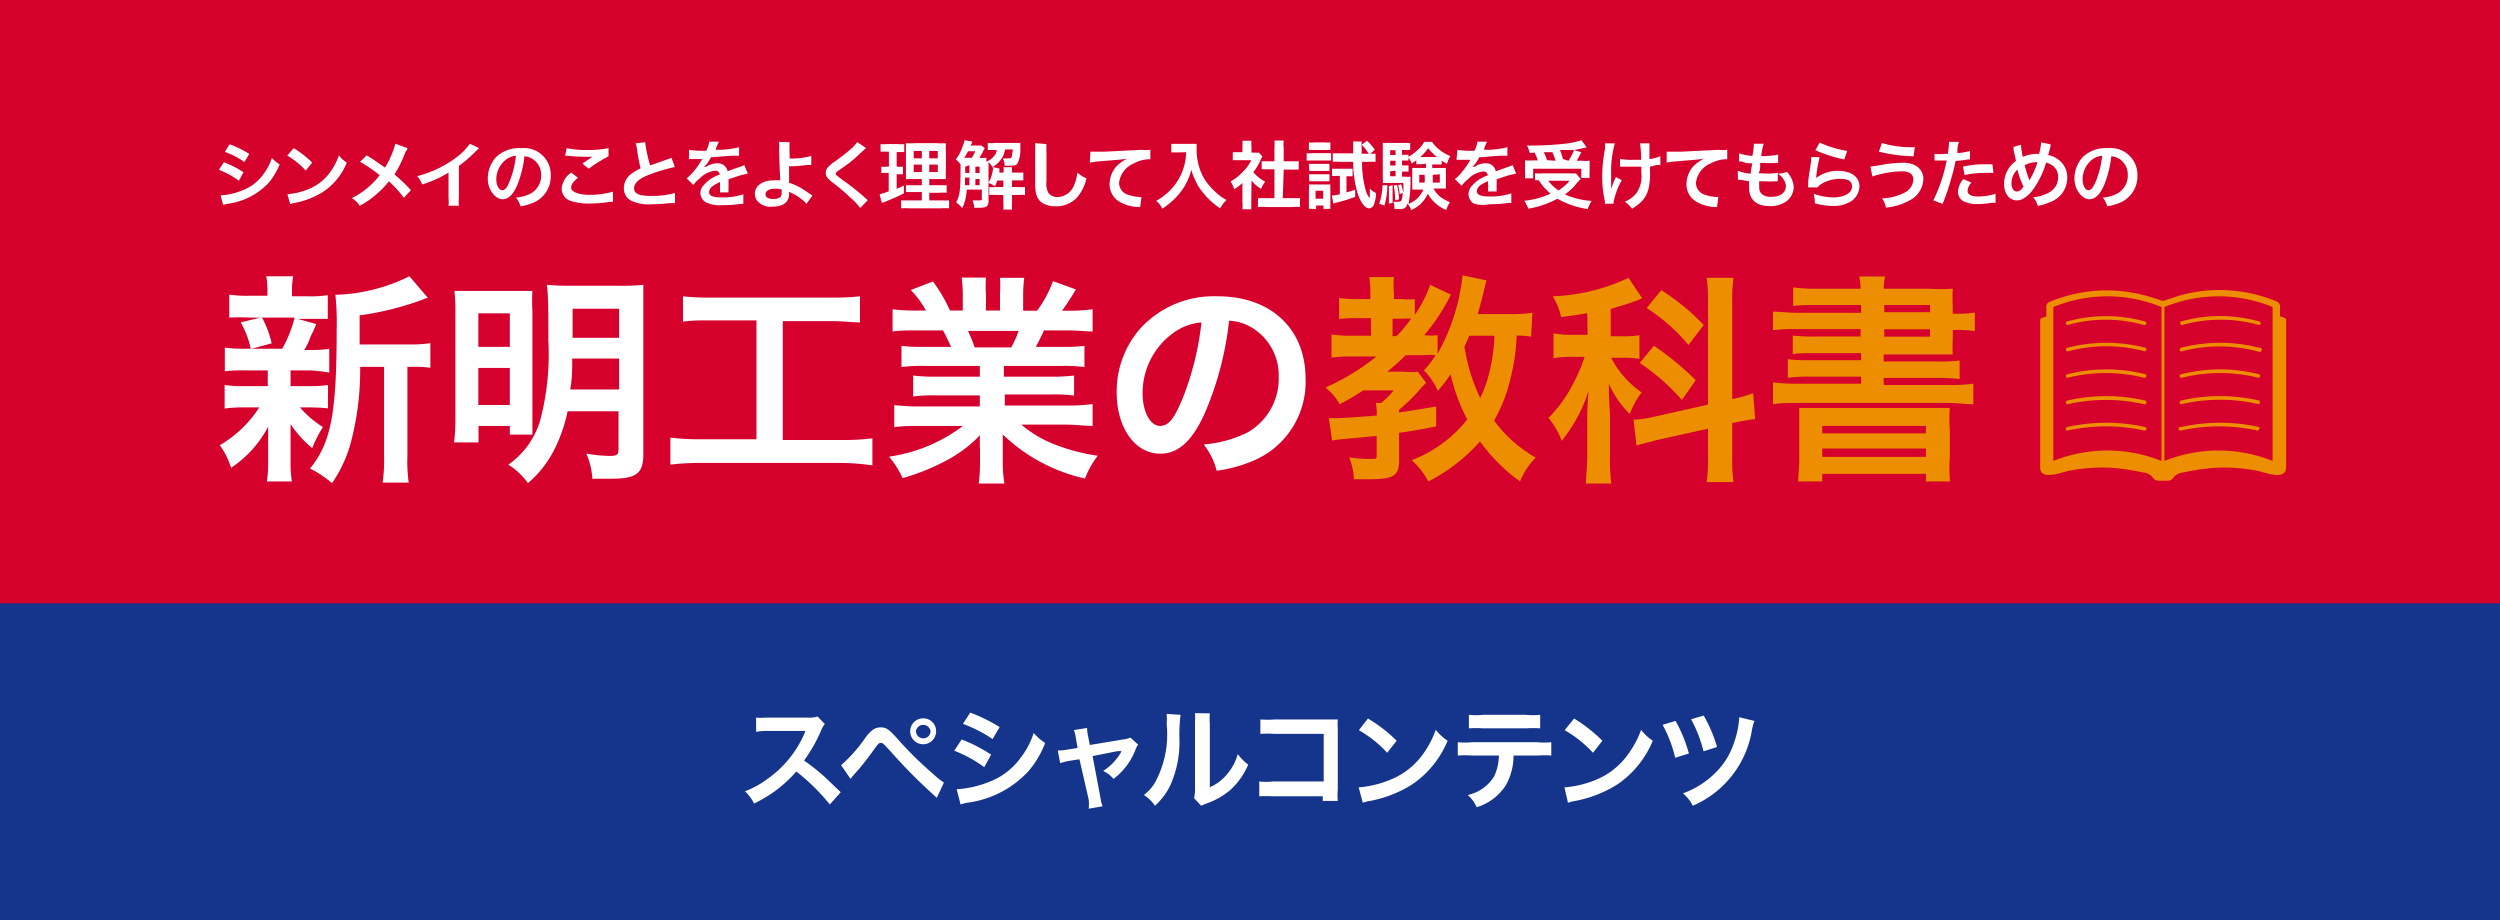 <svg xmlns="http://www.w3.org/2000/svg" viewBox="0 0 135 49.68"><defs><style>.cls-1{fill:#d6002c;}.cls-2{fill:#15348c;}.cls-3{fill:#fff;}.cls-4{fill:#ed8d00;}</style></defs><g id="レイヤー_2" data-name="レイヤー 2"><g id="レイヤー_1-2" data-name="レイヤー 1"><rect class="cls-1" width="135" height="49.68"/><rect class="cls-2" y="32.58" width="135" height="17.1"/><path class="cls-3" d="M44.81,43.44A11.11,11.11,0,0,0,43,41.66a6.93,6.93,0,0,1-2.28,1.73,2.27,2.27,0,0,0-.49-.66,4.92,4.92,0,0,0,1.2-.66,5.82,5.82,0,0,0,2-2.44l.06-.16-2,0a3.16,3.16,0,0,0-.66.05l0-.77a2.7,2.7,0,0,0,.53,0h.14l2.11,0a1.32,1.32,0,0,0,.54-.06l.39.41a1.17,1.17,0,0,0-.19.32,8.36,8.36,0,0,1-.93,1.65,11,11,0,0,1,1.1.87l.88.84Z"/><path class="cls-3" d="M45.42,41.32a8.14,8.14,0,0,0,1.29-1.45,1.93,1.93,0,0,1,.45-.48.71.71,0,0,1,.4-.11c.3,0,.44.1.9.61A19.17,19.17,0,0,0,50.4,41.8a4.12,4.12,0,0,0,.57.46l-.38.82a28.91,28.91,0,0,1-2.53-2.54c-.39-.42-.39-.42-.49-.42s-.12,0-.37.35-.74,1-1.07,1.34c-.09.11-.12.14-.2.25Zm5.13-1.84a.7.7,0,1,1-.7-.69A.69.69,0,0,1,50.55,39.48Zm-1.09,0a.4.4,0,0,0,.39.39.39.39,0,0,0,.4-.39.4.4,0,0,0-.79,0Z"/><path class="cls-3" d="M51.93,39.93a8.5,8.5,0,0,1,1.59.82l-.37.68a6.82,6.82,0,0,0-1.62-.89Zm-.27,2.69a5.6,5.6,0,0,0,1.73-.39,3.7,3.7,0,0,0,1.73-1.32,4.33,4.33,0,0,0,.7-1.33,2.9,2.9,0,0,0,.62.54,5.27,5.27,0,0,1-.9,1.52,5.45,5.45,0,0,1-3.25,1.7,2.61,2.61,0,0,0-.42.1Zm.73-4.14a9,9,0,0,1,1.59.78l-.38.65a7.37,7.37,0,0,0-1.6-.82Z"/><path class="cls-3" d="M58.1,39.87a2.23,2.23,0,0,0-.11-.45l.71-.11a2.51,2.51,0,0,0,.06.46l.09.46,1.79-.3a1.3,1.3,0,0,0,.4-.1l.42.38a1.09,1.09,0,0,0-.15.29,3.55,3.55,0,0,1-1.18,1.56,1.72,1.72,0,0,0-.56-.43,2.91,2.91,0,0,0,1-1.07l-.22,0L59,40.83l.42,2.22a2,2,0,0,0,.12.49l-.75.13a2.26,2.26,0,0,0,0-.49L58.29,41l-.51.08a3.43,3.43,0,0,0-.53.13l-.13-.68a3.07,3.07,0,0,0,.57-.06l.5-.08Z"/><path class="cls-3" d="M63.75,38.6a8.89,8.89,0,0,0-.06,1.34,5.7,5.7,0,0,1-.49,2.46,3.62,3.62,0,0,1-.83,1.11,2.06,2.06,0,0,0-.6-.58,2.32,2.32,0,0,0,.61-.69A5.45,5.45,0,0,0,63,39.1a3.73,3.73,0,0,0,0-.55Zm1.58-.08a3.86,3.86,0,0,0,0,.57l0,3.42a2.43,2.43,0,0,0,.92-.69,2.84,2.84,0,0,0,.59-1.1,2.75,2.75,0,0,0,.56.57,3.81,3.81,0,0,1-1,1.4,4,4,0,0,1-1.28.71l-.26.11-.38-.41a2.46,2.46,0,0,0,.05-.63l0-3.38v-.18a2.49,2.49,0,0,0,0-.4Z"/><path class="cls-3" d="M68.71,43A6.5,6.5,0,0,0,68,43V42.2a3.58,3.58,0,0,0,.75,0h2.73V39.63H68.82a4.83,4.83,0,0,0-.76,0v-.78a4.58,4.58,0,0,0,.77,0h3.41a3.19,3.19,0,0,0,0,.49v3.3a3.23,3.23,0,0,0,0,.61h-.81V43Z"/><path class="cls-3" d="M73.37,42.52a5.74,5.74,0,0,0,1.77-.44,4,4,0,0,0,1.78-1.47,5,5,0,0,0,.61-1.2,2.78,2.78,0,0,0,.64.59,5.28,5.28,0,0,1-1.9,2.35,6.49,6.49,0,0,1-2.29.9,1.91,1.91,0,0,0-.39.1Zm.5-3.72A8,8,0,0,1,75.42,40l-.51.65a6.41,6.41,0,0,0-1.53-1.22Z"/><path class="cls-3" d="M81.73,40.8a3.23,3.23,0,0,1-.42,1.61,2.84,2.84,0,0,1-1.57,1.18,1.93,1.93,0,0,0-.48-.66,2.22,2.22,0,0,0,1.42-1,2.69,2.69,0,0,0,.26-1.13H79.48a4.9,4.9,0,0,0-.76,0v-.72a3.86,3.86,0,0,0,.77,0H83a3.91,3.91,0,0,0,.77,0v.72a4.9,4.9,0,0,0-.76,0Zm-2.41-2.2a3.81,3.81,0,0,0,.78,0h2.3a3.75,3.75,0,0,0,.77,0v.73a6.42,6.42,0,0,0-.76,0H80.08a6.42,6.42,0,0,0-.76,0Z"/><path class="cls-3" d="M84.48,42.52a5.67,5.67,0,0,0,1.77-.44A4,4,0,0,0,88,40.61a5,5,0,0,0,.62-1.2,2.54,2.54,0,0,0,.63.59,5.28,5.28,0,0,1-1.9,2.35,6.49,6.49,0,0,1-2.29.9,2.36,2.36,0,0,0-.39.1ZM85,38.8A8.22,8.22,0,0,1,86.53,40l-.51.65a6.22,6.22,0,0,0-1.53-1.22Z"/><path class="cls-3" d="M90.48,38.93a7.58,7.58,0,0,1,.72,1.76l-.74.23a6.88,6.88,0,0,0-.68-1.78Zm4.26,0a2.76,2.76,0,0,0-.15.58,5.38,5.38,0,0,1-3.18,4,2.14,2.14,0,0,0-.53-.67,4.73,4.73,0,0,0,1.69-1.05,3.93,3.93,0,0,0,1.05-1.64,4.89,4.89,0,0,0,.3-1.42ZM92,38.64a7.63,7.63,0,0,1,.72,1.7l-.73.23a7.29,7.29,0,0,0-.67-1.73Z"/><path class="cls-3" d="M12.09,8.76a5.55,5.55,0,0,1,1.06.54l-.25.46a4.47,4.47,0,0,0-1.08-.59Zm-.18,1.79a3.51,3.51,0,0,0,1.15-.26,2.41,2.41,0,0,0,1.16-.88,2.84,2.84,0,0,0,.46-.88,2.3,2.3,0,0,0,.42.35,3.66,3.66,0,0,1-.6,1A3.69,3.69,0,0,1,12.33,11l-.28.06Zm.49-2.76a6.15,6.15,0,0,1,1.06.52l-.26.44a4.49,4.49,0,0,0-1.06-.55Z"/><path class="cls-3" d="M15.52,10.49a3.86,3.86,0,0,0,1.19-.3,2.63,2.63,0,0,0,1.19-1,3.32,3.32,0,0,0,.4-.8,1.6,1.6,0,0,0,.43.39,3.44,3.44,0,0,1-1.27,1.57,4.31,4.31,0,0,1-1.52.6,1.43,1.43,0,0,0-.27.07ZM15.86,8a5.51,5.51,0,0,1,1,.78l-.35.43a4.28,4.28,0,0,0-1-.81Z"/><path class="cls-3" d="M22,8c0,.08-.06.11-.14.29a6,6,0,0,1-.56,1.13,8.67,8.67,0,0,1,.89.85l-.38.41A6.16,6.16,0,0,0,21,9.79a4.31,4.31,0,0,1-.63.66,4.18,4.18,0,0,1-.95.66A1.24,1.24,0,0,0,19,10.7a4.48,4.48,0,0,0,1-.69,3.71,3.71,0,0,0,.5-.55,7.6,7.6,0,0,0-1.06-.72l.36-.35c.29.17.46.29.66.43l.33.23a5,5,0,0,0,.56-1.29Z"/><path class="cls-3" d="M25.87,8l-.15.14a7.27,7.27,0,0,1-.94.82v1.71a2.44,2.44,0,0,0,0,.44h-.56a2.26,2.26,0,0,0,0-.43V9.32a6.2,6.2,0,0,1-1.42.64,1.74,1.74,0,0,0-.27-.45,6,6,0,0,0,2.1-1,3.17,3.17,0,0,0,.74-.75Z"/><path class="cls-3" d="M27.93,10c-.22.52-.48.76-.81.76s-.78-.47-.78-1.11a1.72,1.72,0,0,1,.44-1.16A1.8,1.8,0,0,1,28.16,8a1.44,1.44,0,0,1,1.58,1.48,1.54,1.54,0,0,1-1,1.49,2.84,2.84,0,0,1-.63.17,1.33,1.33,0,0,0-.25-.47,2.15,2.15,0,0,0,.8-.22,1.11,1.11,0,0,0,.56-1,1,1,0,0,0-.5-.89.9.9,0,0,0-.4-.12A5.87,5.87,0,0,1,27.93,10ZM27.35,8.6a1.35,1.35,0,0,0-.55,1.08c0,.33.14.59.32.59s.27-.17.41-.51a5,5,0,0,0,.33-1.35A1,1,0,0,0,27.35,8.6Z"/><path class="cls-3" d="M31.21,9.6c-.25.2-.37.37-.37.54s.3.38,1,.38a4.5,4.5,0,0,0,1.26-.17l0,.55h-.17a6.68,6.68,0,0,1-1.08.09,3.05,3.05,0,0,1-1-.13.7.7,0,0,1-.52-.67,1.15,1.15,0,0,1,.52-.87ZM30.6,8a5.35,5.35,0,0,0,1.2.1A5.58,5.58,0,0,0,32.86,8v.44a7.72,7.72,0,0,0-1.07.67l-.34-.28L32,8.46a4.86,4.86,0,0,1-.6,0,6,6,0,0,1-.73-.05h-.15Z"/><path class="cls-3" d="M34.84,7.68a7,7,0,0,0,.27,1.25l1-.35a.52.52,0,0,0,.15-.06l.18.5a9.32,9.32,0,0,0-1.32.39c-.59.21-.88.47-.88.76s.27.41.92.41a4.52,4.52,0,0,0,1.29-.16l0,.55-.32,0a7.23,7.23,0,0,1-.94.06,2.18,2.18,0,0,1-1.16-.22.74.74,0,0,1-.34-.66.93.93,0,0,1,.35-.72,2.63,2.63,0,0,1,.55-.34A10.17,10.17,0,0,1,34.39,8a1.45,1.45,0,0,0-.07-.26Z"/><path class="cls-3" d="M37.21,8.09a4.61,4.61,0,0,0,.93.05,1.67,1.67,0,0,0,.16-.49l.52,0-.16.36,0,.08.25,0a5.11,5.11,0,0,0,1-.14l0,.46-.32,0c-.29,0-.8.07-1.2.08a2.05,2.05,0,0,1-.37.53h0L38.15,9a1,1,0,0,1,.57-.18.53.53,0,0,1,.57.43c.3-.12.51-.19.61-.22a1.16,1.16,0,0,0,.29-.12l.19.46-.44.11-.6.2v.5a1.41,1.41,0,0,0,0,.21h-.46c0-.07,0-.28,0-.46v-.1a2.25,2.25,0,0,0-.38.21.42.42,0,0,0-.21.33c0,.2.19.29.68.29a3.37,3.37,0,0,0,1.17-.17l0,.52H40a6.5,6.5,0,0,1-1,.07,1.74,1.74,0,0,1-.89-.16.6.6,0,0,1-.29-.52A.63.63,0,0,1,38,10a1.88,1.88,0,0,1,.86-.57.22.22,0,0,0-.25-.21,1.37,1.37,0,0,0-.82.41,1.92,1.92,0,0,0-.35.36l-.36-.36a2.81,2.81,0,0,0,.36-.35,4.84,4.84,0,0,0,.48-.69l0,0H37.2Z"/><path class="cls-3" d="M42.64,7.68a4.92,4.92,0,0,0,0,.62v.26a3.91,3.91,0,0,0,1.17-.14l0,.49-.26,0a6,6,0,0,1-.94.07c0,.32,0,.5,0,.89a3.07,3.07,0,0,1,.62.27c.14.08.21.13.52.34l.12.08-.32.45a1.21,1.21,0,0,0-.28-.26,2.46,2.46,0,0,0-.53-.33l-.13-.07a.41.41,0,0,1,0,.12c0,.45-.31.69-.91.69a.93.93,0,0,1-.84-.35.71.71,0,0,1-.1-.35c0-.42.41-.72,1-.72a1.66,1.66,0,0,1,.37,0v0c0-.14-.06-1.23-.06-1.73a1.58,1.58,0,0,0,0-.35Zm-.8,2.51c-.3,0-.5.12-.5.3a.2.2,0,0,0,.13.2.68.68,0,0,0,.29.06.63.63,0,0,0,.37-.1.32.32,0,0,0,.08-.23v-.19A1.55,1.55,0,0,0,41.84,10.19Z"/><path class="cls-3" d="M46.77,8c-.07.05-.14.12-.49.44s-.48.41-1,.77c-.12.09-.15.12-.15.17s0,.06.36.33a14,14,0,0,1,1.26,1l.11.1-.41.42a3.37,3.37,0,0,0-.52-.55,11.79,11.79,0,0,0-1-.85c-.26-.21-.34-.31-.34-.5a.45.45,0,0,1,.14-.32,1.82,1.82,0,0,1,.35-.29A9.59,9.59,0,0,0,46,8a2.05,2.05,0,0,0,.29-.33Z"/><path class="cls-3" d="M47.85,8.19l-.3,0V7.78a1.84,1.84,0,0,0,.36,0h.57a1.73,1.73,0,0,0,.35,0v.43l-.29,0h-.12V9h.09a1,1,0,0,0,.25,0v.41l-.25,0h-.09v.79l.39-.18v.42c-.35.18-.5.24-1.12.5l-.08,0-.11-.45a3.24,3.24,0,0,0,.49-.16V9.34h-.13l-.27,0V9a1.14,1.14,0,0,0,.28,0H48V8.19Zm1.93,2.18h-.86V10h.86V9.67h-.86c0-.09,0-.09,0-.5v-.9c0-.27,0-.4,0-.54a4,4,0,0,0,.54,0h1.1a3,3,0,0,0,.52,0,4,4,0,0,0,0,.55v.85a3.58,3.58,0,0,0,0,.54h-.9V10h.94v.41a2.43,2.43,0,0,0-.42,0h-.52v.41h.64a3.94,3.94,0,0,0,.43,0v.43a2.83,2.83,0,0,0-.45,0H49.11a2.9,2.9,0,0,0-.45,0v-.43l.4,0h.72Zm-.44-2.22v.4h.44v-.4Zm0,.74v.4h.44v-.4Zm.84-.34h.46v-.4h-.46Zm0,.74h.46v-.4h-.46Z"/><path class="cls-3" d="M53.18,8a1.39,1.39,0,0,0-.12.23l-.17.29a2,2,0,0,0,.38,0,1.22,1.22,0,0,0,0,.21,1.06,1.06,0,0,0,.38-.27.58.58,0,0,0,.17-.36H53.7l-.36,0V7.72a2.49,2.49,0,0,0,.42,0H55.1c0,.09,0,.2,0,.43a1.68,1.68,0,0,1-.15.67c-.07.1-.16.13-.41.13h-.29a1.12,1.12,0,0,0-.09-.4,1.52,1.52,0,0,0,.31,0c.1,0,.14,0,.16-.08a3.56,3.56,0,0,0,.06-.4h-.42a1.21,1.21,0,0,1-.23.56,1.39,1.39,0,0,1-.44.39l.37.08a2.11,2.11,0,0,0,0,.22h.22v0a1.23,1.23,0,0,0,0-.29h.46a2.83,2.83,0,0,0,0,.29v0h.25l.36,0v.42l-.36,0h-.25v.36h.31a2.24,2.24,0,0,0,.39,0v.43a2,2,0,0,0-.38,0h-.32v.4a2.13,2.13,0,0,0,0,.39h-.47a2.13,2.13,0,0,0,0-.39v-.4h-.4a1.89,1.89,0,0,0-.36,0v-.43a1.89,1.89,0,0,0,.36,0h.4V9.75h-.33a2.13,2.13,0,0,1-.12.31,1.3,1.3,0,0,0-.36-.18,1.77,1.77,0,0,0,.21-.53,2.33,2.33,0,0,0,.05-.27h0l0,0a1.59,1.59,0,0,0-.25-.33v2.11c0,.29-.12.36-.52.36h-.25a1.67,1.67,0,0,0-.09-.4l.33,0c.14,0,.17,0,.17-.09v-.49h-.82a2.42,2.42,0,0,1-.24,1,1.52,1.52,0,0,0-.33-.31c.2-.35.24-.7.24-1.86V8.88a1.25,1.25,0,0,0-.26-.27A1.88,1.88,0,0,0,51.94,8a1.85,1.85,0,0,0,.15-.43l.42.08-.09.21H53Zm-.7.52a1.94,1.94,0,0,0,.18-.35h-.39a2.43,2.43,0,0,1-.2.35h.41ZM52.35,10V9.59h-.24V10Zm-.23-1v.34h.23V8.92Zm.78,0h-.23v.34h.23Zm0,.67h-.23V10h.23Z"/><path class="cls-3" d="M56.51,7.78a5.22,5.22,0,0,0,0,.54c0,.37,0,1.18,0,1.47a1.08,1.08,0,0,0,.11.64.63.63,0,0,0,.53.21A1,1,0,0,0,58,10a2.49,2.49,0,0,0,.18-.68,1.71,1.71,0,0,0,.49.31,2.41,2.41,0,0,1-.48,1,1.52,1.52,0,0,1-1.2.51,1.34,1.34,0,0,1-.7-.18c-.28-.18-.39-.49-.39-1,0-.21,0-.61,0-1.62V8a2.44,2.44,0,0,0,0-.27Z"/><path class="cls-3" d="M58.88,8.19H59l.66,0,2-.1a1.81,1.81,0,0,0,.46,0l0,.51h-.09a1.75,1.75,0,0,0-.79.22,1.29,1.29,0,0,0-.81,1.06.68.68,0,0,0,.53.65,2.13,2.13,0,0,0,.6.11h.08l-.07.54-.14,0a2.2,2.2,0,0,1-.93-.26,1.08,1.08,0,0,1-.58-1,1.45,1.45,0,0,1,.38-.95,2.12,2.12,0,0,1,.56-.4c-.32.05-.48.06-1.35.13a6.27,6.27,0,0,0-.66.08Z"/><path class="cls-3" d="M63.63,8.23l-.38,0V7.77l.37,0h.64l.36,0a2.18,2.18,0,0,0,0,.25A3.1,3.1,0,0,0,65,9.6a3.24,3.24,0,0,0,.64.77,2.72,2.72,0,0,0,.59.43,1.72,1.72,0,0,0-.34.45,4,4,0,0,1-1-.94,2.42,2.42,0,0,1-.35-.59,2.69,2.69,0,0,1-.21-.56,3.19,3.19,0,0,1-.57,1.2,4,4,0,0,1-1,.91,1,1,0,0,0-.33-.42,3.33,3.33,0,0,0,.81-.63,3,3,0,0,0,.81-2Z"/><path class="cls-3" d="M67.57,10.89c0,.19,0,.29,0,.41h-.48a2.49,2.49,0,0,0,0-.42v-1a2.68,2.68,0,0,1-.44.34,1.81,1.81,0,0,0-.2-.42,2.75,2.75,0,0,0,.68-.54,2.27,2.27,0,0,0,.44-.61h-1V8.22l.32,0h.2V7.9a1.45,1.45,0,0,0,0-.3h.49a1.35,1.35,0,0,0,0,.31v.33h.17a1.06,1.06,0,0,0,.23,0l.19.21a.91.91,0,0,0-.09.17,3.11,3.11,0,0,1-.4.68,2.15,2.15,0,0,0,.64.51,1.5,1.5,0,0,0-.22.39,2,2,0,0,1-.52-.45Zm1.7-.19h.48l.45,0v.48a3.19,3.19,0,0,0-.45,0H68.38a3.19,3.19,0,0,0-.45,0v-.48l.46,0h.43V9.14h-.3l-.39,0V8.71l.39,0h.3V8a2.75,2.75,0,0,0,0-.41h.5a1.84,1.84,0,0,0,0,.41v.71h.42l.39,0v.45l-.39,0h-.42Z"/><path class="cls-3" d="M70.56,8.27a1.42,1.42,0,0,0,.32,0h1v.4h-1l-.32,0Zm.12,3c0-.12,0-.26,0-.39v-.61a1.51,1.51,0,0,0,0-.31h1.16a2.11,2.11,0,0,0,0,.29V11a2.44,2.44,0,0,0,0,.28h-.37V11.1h-.4v.19Zm0-3.58a1.47,1.47,0,0,0,.32,0h.51a1.52,1.52,0,0,0,.33,0V8.1l-.33,0H71l-.32,0Zm0,1.16h1.11v.38H70.7Zm0,.56h1.11v.38H70.7Zm.36,1.32h.41v-.43h-.41ZM72.23,9.5l-.3,0V9.11l.32,0h.51l.28,0v.41l-.24,0h-.09v.87l.47-.14v.38a7.92,7.92,0,0,1-1.1.33L72,11l-.08-.44a2.33,2.33,0,0,0,.43-.07v-1ZM74,8.3l.28,0v.44a3,3,0,0,0-.43,0h-.3a5.59,5.59,0,0,0,.19,1.5,1,1,0,0,0,.23.46s0,0,0-.06,0-.31,0-.46a1.2,1.2,0,0,0,.34.25,2,2,0,0,1-.12.62.29.29,0,0,1-.26.2c-.23,0-.48-.35-.64-.88a6.1,6.1,0,0,1-.22-1.63H72.4a3,3,0,0,0-.43,0V8.28l.44,0h.66V7.86a1.64,1.64,0,0,0,0-.22h.46a2.45,2.45,0,0,0,0,.36c0,.12,0,.14,0,.3h.38a2.51,2.51,0,0,0-.38-.48l.29-.22a2.94,2.94,0,0,1,.42.48Z"/><path class="cls-3" d="M74.92,10a4.29,4.29,0,0,1-.16,1.1L74.48,11a3.79,3.79,0,0,0,.18-1Zm2.42-1.17c0,.14,0,.16,0,.24h.74a2.62,2.62,0,0,0,0,.28v.54a2.19,2.19,0,0,0,0,.29h-.67a1.47,1.47,0,0,0,.34.43,2.61,2.61,0,0,0,.55.31,1.48,1.48,0,0,0-.2.42,2,2,0,0,1-1-.88,1.7,1.7,0,0,1-.89.88A1.22,1.22,0,0,0,76,11c-.07.24-.16.29-.47.29h-.23a1.25,1.25,0,0,0-.06-.4,1,1,0,0,0,.27,0c.17,0,.2-.05.24-.47l-.17.06A2.35,2.35,0,0,0,75.5,10l.16-.05a2.59,2.59,0,0,1,.12.48,4.87,4.87,0,0,0,0-.55H74.67a3.33,3.33,0,0,0,0-.34V8.13c0-.2,0-.3,0-.41l.4,0h.7l.38,0V8.1l-.31,0h-.13v.26h.35v.11a3,3,0,0,0,.47-.35,1.61,1.61,0,0,0,.38-.46h.42a1.63,1.63,0,0,0,.33.37,2.4,2.4,0,0,0,.66.4,1.3,1.3,0,0,0-.18.42l-.29-.17v.2h-.51ZM75.2,10c0,.3,0,.51,0,.75v.2L75,11c0-.21,0-.28,0-.55s0-.24,0-.4Zm.16-1.89h-.29v.26h.29Zm0,.57h-.29v.26h.29Zm-.29.57v.27h.29V9.22Zm.37.73a4.31,4.31,0,0,1,.11.78l-.21.06a4.73,4.73,0,0,0-.08-.8Zm1.31-1.11h-.27V8.66l-.25.17a1.11,1.11,0,0,0-.17-.32v.16l-.27,0h-.08v.26h.35v.34a1.18,1.18,0,0,0-.27,0h-.08v.27h.14a2.1,2.1,0,0,0,.32,0,2.65,2.65,0,0,0,0,.33,6.66,6.66,0,0,1-.11,1.14,1.41,1.41,0,0,0,.8-.77h-.6a2.19,2.19,0,0,0,0-.29V9.35c0-.13,0-.18,0-.28H77V8.84Zm-.11.57v.42h.29a2.58,2.58,0,0,0,0-.42Zm1-.93A2.47,2.47,0,0,1,77.12,8a2.73,2.73,0,0,1-.42.48h.91Zm-.27.93c0,.23,0,.3,0,.42h.38V9.41Z"/><path class="cls-3" d="M78.7,8.09a4.49,4.49,0,0,0,.92.05,1.41,1.41,0,0,0,.16-.49l.53,0a1.59,1.59,0,0,0-.16.36l0,.08.25,0a5,5,0,0,0,1-.14l0,.46-.32,0c-.29,0-.8.07-1.2.08a2.05,2.05,0,0,1-.37.53h0L79.64,9a1,1,0,0,1,.56-.18.52.52,0,0,1,.57.43l.61-.22a1.34,1.34,0,0,0,.3-.12l.19.46-.45.11-.6.2v0a1.1,1.1,0,0,1,0,.16v.15a.88.88,0,0,0,0,.14,1.36,1.36,0,0,0,0,.21h-.47a2.54,2.54,0,0,0,0-.46v-.1a2.46,2.46,0,0,0-.39.21.42.42,0,0,0-.21.33c0,.2.2.29.68.29a3.47,3.47,0,0,0,1.18-.17l0,.52h-.19a6.45,6.45,0,0,1-1,.07A1.7,1.7,0,0,1,79.6,11a.59.59,0,0,1-.3-.52.63.63,0,0,1,.18-.44,1.94,1.94,0,0,1,.86-.57.22.22,0,0,0-.24-.21,1.32,1.32,0,0,0-.82.41,1.92,1.92,0,0,0-.35.36l-.37-.36a1.92,1.92,0,0,0,.36-.35,4.84,4.84,0,0,0,.48-.69l0,0h-.75Z"/><path class="cls-3" d="M85.36,9.67a2.91,2.91,0,0,0-.35.39,3.89,3.89,0,0,1-.5.44,4.26,4.26,0,0,0,1.44.35,1.63,1.63,0,0,0-.21.44A4.74,4.74,0,0,1,84.66,11a4.11,4.11,0,0,1-.56-.27,5.08,5.08,0,0,1-1.57.54,2.18,2.18,0,0,0-.22-.43,4.47,4.47,0,0,0,1.42-.38,3.22,3.22,0,0,1-.64-.73h-.2V9.36a2.49,2.49,0,0,0,.41,0h1.45a1.58,1.58,0,0,0,.35,0ZM82.61,8.26a2.48,2.48,0,0,0-.15-.4h.32a17.09,17.09,0,0,0,1.81-.11,4,4,0,0,0,.81-.18l.28.39L85.5,8,85,8.1l.39.12c-.18.35-.19.36-.25.46h.27a2.32,2.32,0,0,0,.43,0c0,.11,0,.2,0,.34v.29a2.66,2.66,0,0,0,0,.3h-.45v-.5H82.79v.52h-.44a1.51,1.51,0,0,0,0-.31V9c0-.11,0-.2,0-.34a2.57,2.57,0,0,0,.44,0h.25a3.07,3.07,0,0,0-.17-.42ZM84,8.68a4.05,4.05,0,0,0-.17-.46l-.46,0a4.28,4.28,0,0,1,.17.43Zm-.39,1.08a2,2,0,0,0,.55.52,2.53,2.53,0,0,0,.6-.52ZM84.7,8.68A3.38,3.38,0,0,0,85,8.1l-.17,0-.3,0-.29,0a4,4,0,0,1,.16.49Z"/><path class="cls-3" d="M87.58,9.73A3.7,3.7,0,0,0,87.12,11l-.46,0a.44.44,0,0,0,0-.15,5.75,5.75,0,0,1-.14-1.3,8.15,8.15,0,0,1,.15-1.52,1.94,1.94,0,0,0,0-.29l.53,0a4.74,4.74,0,0,0-.11.49A5.42,5.42,0,0,0,87,9.1c0,.27,0,.38,0,.46v.5a.86.86,0,0,1,0,.16,4.13,4.13,0,0,1,.26-.66Zm-.1-1.15a3.33,3.33,0,0,0,.71.05h.43a5.5,5.5,0,0,0-.06-.89h.51a.76.76,0,0,0,0,.14s0,.08,0,.26,0,.19,0,.45a2.58,2.58,0,0,0,.59-.15l0,.47-.22,0A2.92,2.92,0,0,1,89.1,9v.19a3.82,3.82,0,0,1-.08,1,1.47,1.47,0,0,1-.46.77,2.41,2.41,0,0,1-.43.31,1.76,1.76,0,0,0-.39-.38,1.5,1.5,0,0,0,.61-.44,1.56,1.56,0,0,0,.28-1.12V9l-.55,0h-.6Z"/><path class="cls-3" d="M90,8.19h.15l.66,0,2-.1a1.89,1.89,0,0,0,.46,0l0,.51h-.09a1.75,1.75,0,0,0-.79.22,1.29,1.29,0,0,0-.81,1.06.68.68,0,0,0,.53.65,2.13,2.13,0,0,0,.6.11h.08l-.07.54-.14,0a2.2,2.2,0,0,1-.93-.26,1.08,1.08,0,0,1-.58-1,1.45,1.45,0,0,1,.38-.95,2.12,2.12,0,0,1,.56-.4c-.32.05-.48.06-1.35.13a6.27,6.27,0,0,0-.66.08Z"/><path class="cls-3" d="M93.84,9.22a2.49,2.49,0,0,0,.7.16c0-.15.06-.42.08-.56-.24,0-.3,0-.57-.1l-.14,0,0-.44a3.06,3.06,0,0,0,.72.14,4,4,0,0,0,.08-.66v0l.53,0a3.17,3.17,0,0,0-.13.67,4.49,4.49,0,0,0,.91-.08V8.8h-.16a4.59,4.59,0,0,1-.56,0h-.25c0,.29,0,.37-.08.56h.2A3.28,3.28,0,0,0,96,9.33v.46h-.12a5.66,5.66,0,0,1-.6,0H95a1.52,1.52,0,0,0,0,.28.5.5,0,0,0,.14.41.75.75,0,0,0,.5.15c.51,0,.8-.22.8-.61A.93.93,0,0,0,96,9.38a1.59,1.59,0,0,0,.5-.1,1.57,1.57,0,0,1,.18.25,1.22,1.22,0,0,1,.18.59,1,1,0,0,1-.39.75,1.48,1.48,0,0,1-.9.26c-.73,0-1.12-.35-1.12-1,0-.11,0-.2,0-.34L94,9.71l-.15,0Z"/><path class="cls-3" d="M98.26,8.49a8,8,0,0,0-.18,1l0,.12h0a1.84,1.84,0,0,1,1.21-.38c.68,0,1.12.33,1.12.84a1,1,0,0,1-.41.77,1.7,1.7,0,0,1-1,.28,3.7,3.7,0,0,1-1-.14,2,2,0,0,0-.06-.52,3.09,3.09,0,0,0,1.07.2c.57,0,1-.24,1-.58s-.25-.42-.68-.42a1.83,1.83,0,0,0-1,.29.7.7,0,0,0-.18.17h-.51c0-.08,0-.09,0-.25s.09-.69.16-1.16a1.81,1.81,0,0,0,0-.23Zm0-.79a5.84,5.84,0,0,0,1.49.45l-.16.46a7.35,7.35,0,0,1-1.56-.5Z"/><path class="cls-3" d="M101,9l.46-.07a7,7,0,0,1,1.25-.14,1.36,1.36,0,0,1,.76.17.8.8,0,0,1,.39.73,1.34,1.34,0,0,1-.76,1.14,3.19,3.19,0,0,1-1.26.38,1.22,1.22,0,0,0-.21-.5,2.79,2.79,0,0,0,1.2-.3.83.83,0,0,0,.49-.71q0-.45-.63-.45a5.42,5.42,0,0,0-1.58.28Zm.62-1.28a5.39,5.39,0,0,0,1.67.23h.11l-.07.49a8.63,8.63,0,0,1-1.87-.25Z"/><path class="cls-3" d="M104.46,8.31a2.53,2.53,0,0,0,.53,0h.19a6,6,0,0,0,.07-.61V7.66l.53,0a2,2,0,0,0-.08.38c0,.11,0,.14,0,.23a3.36,3.36,0,0,0,.68-.12l0,.46-.12,0a4.86,4.86,0,0,1-.66.08,9,9,0,0,1-.25,1,10.87,10.87,0,0,1-.45,1.32l-.5-.19a8.75,8.75,0,0,0,.72-2.15h-.65Zm2,1.55a.67.67,0,0,0-.21.44c0,.21.2.31.6.31a2.89,2.89,0,0,0,.91-.15l0,.49-.2,0a4.52,4.52,0,0,1-.74.07,1.73,1.73,0,0,1-.81-.16.58.58,0,0,1-.28-.49,1.12,1.12,0,0,1,.29-.7Zm1.19-.52a4.24,4.24,0,0,0-.51,0,4.18,4.18,0,0,0-1.05.12L106,9a5,5,0,0,1,1.19-.13h.4Z"/><path class="cls-3" d="M109.13,7.82a4.5,4.5,0,0,0,.1.65,2,2,0,0,1,.77-.16h.11a2.93,2.93,0,0,0,.11-.62l.51.1a.3.3,0,0,0,0,.11c-.06.22-.11.41-.13.47a1.34,1.34,0,0,1,.54.24,1.17,1.17,0,0,1,.49,1,1.39,1.39,0,0,1-.94,1.31,2.8,2.8,0,0,1-.65.2,1.2,1.2,0,0,0-.25-.47,1.83,1.83,0,0,0,.65-.16,1.11,1.11,0,0,0,.56-.42,1,1,0,0,0,.14-.5.74.74,0,0,0-.29-.62,1.09,1.09,0,0,0-.36-.17,4.82,4.82,0,0,1-.73,1.49,1.63,1.63,0,0,1-.48.44.62.62,0,0,1-.37.11c-.41,0-.69-.36-.69-.9a1.53,1.53,0,0,1,.64-1.23c0-.06-.09-.4-.13-.63a.93.93,0,0,0,0-.13Zm-.51,2.08c0,.26.12.44.28.44s.24-.09.37-.26a4.5,4.5,0,0,1-.33-.92A1,1,0,0,0,108.62,9.9Zm1-.21s0,0,0,0a4.55,4.55,0,0,0,.4-.93,1.38,1.38,0,0,0-.69.16,5.93,5.93,0,0,0,.24.76s0,0,0,.06Z"/><path class="cls-3" d="M113.62,10c-.23.52-.48.76-.81.76s-.79-.47-.79-1.11a1.72,1.72,0,0,1,.44-1.16A1.8,1.8,0,0,1,113.84,8a1.44,1.44,0,0,1,1.58,1.48,1.54,1.54,0,0,1-1,1.49,2.7,2.7,0,0,1-.63.17,1.17,1.17,0,0,0-.24-.47,2,2,0,0,0,.79-.22,1.11,1.11,0,0,0,.56-1,1,1,0,0,0-.49-.89.94.94,0,0,0-.4-.12A5.87,5.87,0,0,1,113.62,10ZM113,8.6a1.36,1.36,0,0,0-.54,1.08c0,.33.14.59.31.59s.27-.17.42-.51a5.45,5.45,0,0,0,.33-1.35A1.06,1.06,0,0,0,113,8.6Z"/><path class="cls-3" d="M13.23,20a7.94,7.94,0,0,0-1.09.05V18.77a7.41,7.41,0,0,0,1.11.06h.29A5,5,0,0,0,13,17.41l1.06-.26H13.5a11.09,11.09,0,0,0-1.12,0V15.91a6.64,6.64,0,0,0,1.15.06h.91v-.18a4.39,4.39,0,0,0-.06-.87h1.45a4.16,4.16,0,0,0-.06.87V16h.82a6.33,6.33,0,0,0,1.11-.06v1.28c-.32,0-.61,0-1.13,0h-.49l1,.28-.18.42a2.37,2.37,0,0,0-.2.45,4.45,4.45,0,0,1-.27.53h.24a7.69,7.69,0,0,0,1.11-.06v1.28A8.45,8.45,0,0,0,16.69,20h-1v.85h.93a6.41,6.41,0,0,0,1.09-.06v1.26A10.1,10.1,0,0,0,16.65,22H16.2a5.13,5.13,0,0,0,1.24,1.06,6.45,6.45,0,0,0-.58,1.14,6,6,0,0,1-1.17-1.3c0,.16,0,.16,0,.47,0,0,0,.41,0,.47V25a6.54,6.54,0,0,0,.07,1H14.41a6.13,6.13,0,0,0,.07-.94v-1.2c0-.23,0-.54,0-.82a6,6,0,0,1-2,2.22,4.36,4.36,0,0,0-.61-1.22A6.3,6.3,0,0,0,14,22h-.78a7.67,7.67,0,0,0-1.09.06V20.79a6.33,6.33,0,0,0,1.11.06h1.22V20Zm.92-2.85a5.43,5.43,0,0,1,.52,1.39l-1.07.29h1.64a6.7,6.7,0,0,0,.67-1.68Zm8,1.45a6.73,6.73,0,0,0,1.09-.07v1.33a6.14,6.14,0,0,0-1-.05H22v4.83a8.39,8.39,0,0,0,.07,1.42H20.66a8.35,8.35,0,0,0,.08-1.42V19.81H19.45A15.45,15.45,0,0,1,19,23.68a7.13,7.13,0,0,1-1.07,2.41,5.85,5.85,0,0,0-1.19-.79c1.14-1.39,1.44-3,1.44-7.51a14.08,14.08,0,0,0-.07-1.87,9.63,9.63,0,0,0,4-1l1,1.17c-.14,0-.18.06-.4.13a16,16,0,0,1-3.29.81V18.6Z"/><path class="cls-3" d="M24.59,16.94a10.36,10.36,0,0,0-.05-1.23c.34,0,.63,0,1.31,0h1.9c.49,0,.72,0,1,0a9.39,9.39,0,0,0,0,1.09v5.44c0,.65,0,1,0,1.23H27.53V23H25.84v.89H24.52a11.12,11.12,0,0,0,.07-1.43Zm1.24,1.79h1.7V16.92h-1.7Zm0,3.14h1.7v-2h-1.7Zm4.82.34A8.22,8.22,0,0,1,30,24.14a5.84,5.84,0,0,1-1.49,1.95,3.86,3.86,0,0,0-1.06-1,4.44,4.44,0,0,0,1.72-2.39,13.92,13.92,0,0,0,.44-4.32c0-1.6,0-2.49-.08-3a12.07,12.07,0,0,0,1.33.05h2.59a10.36,10.36,0,0,0,1.29-.05c0,.3,0,.67,0,1.32v7.81c0,1.06-.36,1.34-1.75,1.34l-1,0a4.11,4.11,0,0,0-.33-1.36,7.45,7.45,0,0,0,1.24.13c.42,0,.5-.06.5-.37V22.21Zm.25-2.85c0,.58,0,1.1-.11,1.67h2.64V19.36Zm2.53-2.69H30.92v1.57h2.51Z"/><path class="cls-3" d="M38.43,17.3c-.66,0-1.08,0-1.55.07V16a12.47,12.47,0,0,0,1.56.07h6.45A12.93,12.93,0,0,0,46.44,16v1.41c-.49,0-.89-.07-1.54-.07H42.27v6.42h3.21a12.33,12.33,0,0,0,1.63-.09v1.46A12.33,12.33,0,0,0,45.48,25H37.83a13.21,13.21,0,0,0-1.63.09V23.63a12.34,12.34,0,0,0,1.65.09h3V17.3Z"/><path class="cls-3" d="M49.91,19.76a8.52,8.52,0,0,0-1.23.06V18.68a9.76,9.76,0,0,0,1.23.05h1.45c-.18-.38-.31-.66-.44-.89h-1.3c-.58,0-1,0-1.42.06V16.7a9.77,9.77,0,0,0,1.36.07H50a4.88,4.88,0,0,0-.82-1.11l1.2-.46a8.43,8.43,0,0,1,.92,1.57h.69v-.85a7.62,7.62,0,0,0-.06-.93h1.31a6.54,6.54,0,0,0,0,.88v.9H54v-.9A6.93,6.93,0,0,0,54,15h1.31a7.22,7.22,0,0,0-.06.93v.85H56a6.12,6.12,0,0,0,.86-1.6l1.24.45c-.29.48-.48.78-.75,1.15h.34A9.43,9.43,0,0,0,59,16.7v1.2c-.37,0-.84-.06-1.42-.06h-1.2c-.23.48-.28.59-.45.89h1.4a10.06,10.06,0,0,0,1.23-.05v1.14a8.44,8.44,0,0,0-1.23-.06H54.21v.58h2.5A10.22,10.22,0,0,0,58,20.28v1.08a8.59,8.59,0,0,0-1.24-.06h-2.5v.6h3.34A9.94,9.94,0,0,0,59,21.82V23c-.44,0-.88-.07-1.44-.07H55.15a6.32,6.32,0,0,0,1.63,1,10.39,10.39,0,0,0,2.5.68,4.84,4.84,0,0,0-.69,1.23,9.3,9.3,0,0,1-4.44-2.38c0,.46,0,.57,0,.85v.59a6.64,6.64,0,0,0,.09,1.21H52.85a8.54,8.54,0,0,0,.07-1.22v-.58a7.22,7.22,0,0,1,0-.81,7,7,0,0,1-1.73,1.32,11.85,11.85,0,0,1-2.45,1,5.12,5.12,0,0,0-.73-1.16A8.64,8.64,0,0,0,52,23H49.74c-.56,0-1,0-1.45.07v-1.2a10.6,10.6,0,0,0,1.44.08h3.18v-.6H50.54a8.44,8.44,0,0,0-1.23.06V20.28a10,10,0,0,0,1.23.06h2.37v-.58Zm4.7-1a6.82,6.82,0,0,0,.4-.89H52.27a7.22,7.22,0,0,1,.36.89Z"/><path class="cls-3" d="M65.09,22.24c-.68,1.55-1.45,2.26-2.43,2.26-1.37,0-2.36-1.39-2.36-3.32a5.15,5.15,0,0,1,1.32-3.49A5.38,5.38,0,0,1,65.75,16c2.88,0,4.75,1.75,4.75,4.45a4.61,4.61,0,0,1-2.92,4.47,7.57,7.57,0,0,1-1.88.5A3.82,3.82,0,0,0,65,24a6.45,6.45,0,0,0,2.39-.66,3.35,3.35,0,0,0,1.66-3,3,3,0,0,0-1.47-2.66,2.58,2.58,0,0,0-1.21-.36A17.36,17.36,0,0,1,65.09,22.24ZM63.33,18a4,4,0,0,0-1.63,3.24c0,1,.42,1.76.94,1.76s.81-.5,1.24-1.53a15.89,15.89,0,0,0,1-4.06A3,3,0,0,0,63.33,18Z"/><path class="cls-4" d="M82.68,18.18a5.39,5.39,0,0,0-.78-.06,11.1,11.1,0,0,1-.34,2.34,8.25,8.25,0,0,1-.88,2.25,7.21,7.21,0,0,0,2.25,2A3.92,3.92,0,0,0,82.08,26a9.62,9.62,0,0,1-2.16-2.16A9.51,9.51,0,0,1,77.13,26a4.1,4.1,0,0,0-.9-1.15,7,7,0,0,0,3-2.2,9.94,9.94,0,0,1-.9-2.44,8.05,8.05,0,0,1-.69.9A3.46,3.46,0,0,0,76.89,20a4.65,4.65,0,0,0,.63-.82,4.75,4.75,0,0,0-.69,0h-.92a11.2,11.2,0,0,1-1,.89h.93a2.92,2.92,0,0,0,.72,0l.45.6-.25.26a9.72,9.72,0,0,1-1.21,1.2v.14c.65-.09,1-.15,2-.32l0,1.08c-1,.19-1.32.25-2,.34v1.51c0,.83-.31,1-1.66,1l-.78,0a3.35,3.35,0,0,0-.26-1.18,8.23,8.23,0,0,0,1.27.08c.19,0,.22,0,.22-.24v-1l-1.78.17a5.89,5.89,0,0,0-.63.08l-.17-1.21h.33c.4,0,1.25-.06,2.25-.14a2.48,2.48,0,0,0-.05-.68h.29a4.37,4.37,0,0,0,.68-.68H73.62a13.79,13.79,0,0,1-1.28.75,2.86,2.86,0,0,0-.77-.9,12.52,12.52,0,0,0,2.76-1.68H73a8.33,8.33,0,0,0-1.1.06V18.06a7.08,7.08,0,0,0,1.13.07h1v-.95h-.72a6.28,6.28,0,0,0-1,.05V16.09a6.58,6.58,0,0,0,1,.06H74v-.34a5.3,5.3,0,0,0-.06-.85h1.33a5.07,5.07,0,0,0,0,.87v.32h.42a3.45,3.45,0,0,0,.71,0V17a6.74,6.74,0,0,0,.83-1.62l1.12.53a10.8,10.8,0,0,1-1.44,2.19,3.5,3.5,0,0,0,.72,0v1a11.07,11.07,0,0,0,1.35-4.23l1.29.27c-.08.3-.08.3-.22.89l-.25.93h1.75a7.23,7.23,0,0,0,1.2-.07Zm-7.24-.05a7.87,7.87,0,0,0,.76-.92,3.43,3.43,0,0,0-.48,0H75.2v.95Zm3.9,0-.26.59a9.86,9.86,0,0,0,.85,2.77,6.38,6.38,0,0,0,.47-1.29,9.4,9.4,0,0,0,.3-2.07Z"/><path class="cls-4" d="M85.71,16.91c-.49.09-.7.12-1.41.21A3.68,3.68,0,0,0,83.85,16a10.32,10.32,0,0,0,4.09-1l.74,1.11a.6.6,0,0,0-.19.08c-.32.13-.91.32-1.51.49v1.48h.66a5.23,5.23,0,0,0,.89-.06v1.28a5,5,0,0,0-.91-.06H87a5.15,5.15,0,0,0,1.65,1.87,4.3,4.3,0,0,0-.64,1.17,5.2,5.2,0,0,1-1.13-1.64c0,.3,0,.83.06,1.56v2.35a10.21,10.21,0,0,0,.07,1.48H85.64c0-.45.07-.85.07-1.48V22.64c0-.28,0-.62.07-1.52a8.3,8.3,0,0,1-1.45,2.69,4.12,4.12,0,0,0-.71-1.24A7.58,7.58,0,0,0,85,20.62a8.82,8.82,0,0,0,.57-1.35h-.62a5.77,5.77,0,0,0-1.06.07V18a5.67,5.67,0,0,0,1.08.08h.76Zm6.52-.51A8.26,8.26,0,0,0,92.16,15h1.45a8.55,8.55,0,0,0-.07,1.38v5.17a7.11,7.11,0,0,0,1.13-.32l.11,1.4a9.54,9.54,0,0,0-1.14.2l-.1,0v1.78a8.81,8.81,0,0,0,.07,1.42H92.16a8.81,8.81,0,0,0,.07-1.43V23.15l-2.7.6-1.16.3-.16-1.39h.06a5.66,5.66,0,0,0,1.07-.16l2.89-.65Zm-2.92,2.27a15.59,15.59,0,0,1,2.26,1.86l-.75,1.07a11.15,11.15,0,0,0-2.28-2Zm.4-3A12.1,12.1,0,0,1,92,17.55l-.82,1.08a10.24,10.24,0,0,0-2.26-2Z"/><path class="cls-4" d="M100.5,16.47H98a11.25,11.25,0,0,0-1.17.05v-1a9.23,9.23,0,0,0,1.32.07h2.32a3.34,3.34,0,0,0-.07-.66h1.4a2.48,2.48,0,0,0-.08.66h2.41a11.44,11.44,0,0,0,1.32,0,9.79,9.79,0,0,0,0,1v.35h.1a6.55,6.55,0,0,0,1.09-.06v1a6.59,6.59,0,0,0-1.13-.06h-.06v.47a7.53,7.53,0,0,0,0,.85c-.35,0-.71,0-1.25,0h-2.48v.38h2.85a9.83,9.83,0,0,0,1.25-.05v1a8.58,8.58,0,0,0-1.25-.06h-2.85v.38h3.47a9.65,9.65,0,0,0,1.37-.07v1.11c-.4,0-.87-.07-1.37-.07H97.13c-.53,0-1,0-1.39.07V20.65a10.25,10.25,0,0,0,1.39.07h3.37v-.38H97.79a8.58,8.58,0,0,0-1.25.06v-1a10.22,10.22,0,0,0,1.25.05h2.71v-.38H98c-.54,0-.85,0-1.19.05v-1a9.44,9.44,0,0,0,1.19.05h2.47v-.4H97.12a10.73,10.73,0,0,0-1.38.06v-1c.37,0,.78.06,1.38.06h3.38ZM97.16,23.2c0-.68,0-.89,0-1.17.3,0,.48,0,1.27,0H104c.81,0,1,0,1.29,0a7.59,7.59,0,0,0,0,1.17v1.55A7.29,7.29,0,0,0,105.3,26H104v-.41H98.4V26H97.1c0-.35.06-.71.06-1.24Zm1.24.2H104V23H98.4Zm0,1.27H104v-.45H98.4Zm5.82-8.2h-2.47v.39h2.47Zm-2.47,1.31v.4h2.47v-.4Z"/><path class="cls-4" d="M122,23.06a9.74,9.74,0,0,0-4.23,0,.1.1,0,1,0,0,.19,9.59,9.59,0,0,1,4.13,0h0a.1.1,0,0,0,.09-.07A.1.1,0,0,0,122,23.06Z"/><path class="cls-4" d="M122,21.63a9.44,9.44,0,0,0-4.23,0,.11.11,0,0,0-.07.12.09.09,0,0,0,.12.07,9.29,9.29,0,0,1,4.13,0h0a.09.09,0,0,0,.09-.08A.11.11,0,0,0,122,21.63Z"/><path class="cls-4" d="M122,20.21a8.65,8.65,0,0,0-4.23,0,.1.1,0,0,0-.07.12.1.1,0,0,0,.12.07,8.49,8.49,0,0,1,4.13,0h0a.1.1,0,0,0,.09-.07A.09.09,0,0,0,122,20.21Z"/><path class="cls-4" d="M122,18.78a8.42,8.42,0,0,0-4.23,0,.11.11,0,0,0-.07.12.1.1,0,0,0,.1.08h0A8,8,0,0,1,122,19a.09.09,0,0,0,.12-.07A.1.1,0,0,0,122,18.78Z"/><path class="cls-4" d="M117.73,17.48a.11.11,0,0,0,.12.07,7.62,7.62,0,0,1,4.13,0h0a.1.1,0,0,0,.09-.07.09.09,0,0,0-.07-.12,7.79,7.79,0,0,0-4.23,0A.1.1,0,0,0,117.73,17.48Z"/><path class="cls-4" d="M123.45,25V17.26a.1.1,0,0,0-.07-.09,2,2,0,0,0-.26-.09v-.54a.27.27,0,0,0-.18-.26,7.89,7.89,0,0,0-1.72-.5,8.07,8.07,0,0,0-1.77-.11,8.19,8.19,0,0,0-1.76.29l-.52.17-.26.09a.31.31,0,0,1-.23,0l-.21-.08L116,16c-.29-.08-.58-.15-.87-.2a8.1,8.1,0,0,0-1.77-.11,8,8,0,0,0-1.76.29,7.71,7.71,0,0,0-.92.32.27.27,0,0,0-.18.26v.54c-.09,0-.18.05-.27.09a.09.09,0,0,0-.06.09V25a2.09,2.09,0,0,0,0,.25c0,.73,1.17.25,1.52.18a9.36,9.36,0,0,1,2.3-.17,12.37,12.37,0,0,1,1.71.25.8.8,0,0,1,.45.17c.2.19.17.28.47.28H117c.3,0,.27-.09.47-.28a.8.8,0,0,1,.45-.17,12.23,12.23,0,0,1,1.7-.25,9.44,9.44,0,0,1,2.31.17c.34.07,1.5.55,1.52-.18Zm-6.73-.11a7.86,7.86,0,0,0-5.84,0V16.58a7.67,7.67,0,0,1,5.84,0Zm6,0a7.86,7.86,0,0,0-5.84,0V16.58a7.67,7.67,0,0,1,5.84,0Z"/><path class="cls-4" d="M115.85,23.06a9.69,9.69,0,0,0-4.22,0,.1.1,0,0,0-.08.12.12.12,0,0,0,.1.07h0a9.63,9.63,0,0,1,4.14,0,.1.1,0,0,0,.12-.07A.1.1,0,0,0,115.85,23.06Z"/><path class="cls-4" d="M115.85,21.63a9.4,9.4,0,0,0-4.22,0,.1.1,0,0,0-.07.12.09.09,0,0,0,.09.08h0a9.33,9.33,0,0,1,4.14,0,.1.1,0,0,0,.12-.07A.11.11,0,0,0,115.85,21.63Z"/><path class="cls-4" d="M115.86,20.21a8.65,8.65,0,0,0-4.23,0,.09.09,0,0,0-.07.12.1.1,0,0,0,.09.07h0a8.49,8.49,0,0,1,4.13,0,.11.11,0,0,0,.12-.07A.1.1,0,0,0,115.86,20.21Z"/><path class="cls-4" d="M115.86,18.78a8.42,8.42,0,0,0-4.23,0,.09.09,0,0,0-.07.12.09.09,0,0,0,.12.07,8,8,0,0,1,4.13,0h0a.11.11,0,0,0,.1-.08A.11.11,0,0,0,115.86,18.78Z"/><path class="cls-4" d="M111.62,17.36a.09.09,0,0,0-.06.12.1.1,0,0,0,.09.07h0a7.59,7.59,0,0,1,4.12,0,.11.11,0,0,0,.13-.07.1.1,0,0,0-.07-.12A7.83,7.83,0,0,0,111.62,17.36Z"/></g></g></svg>